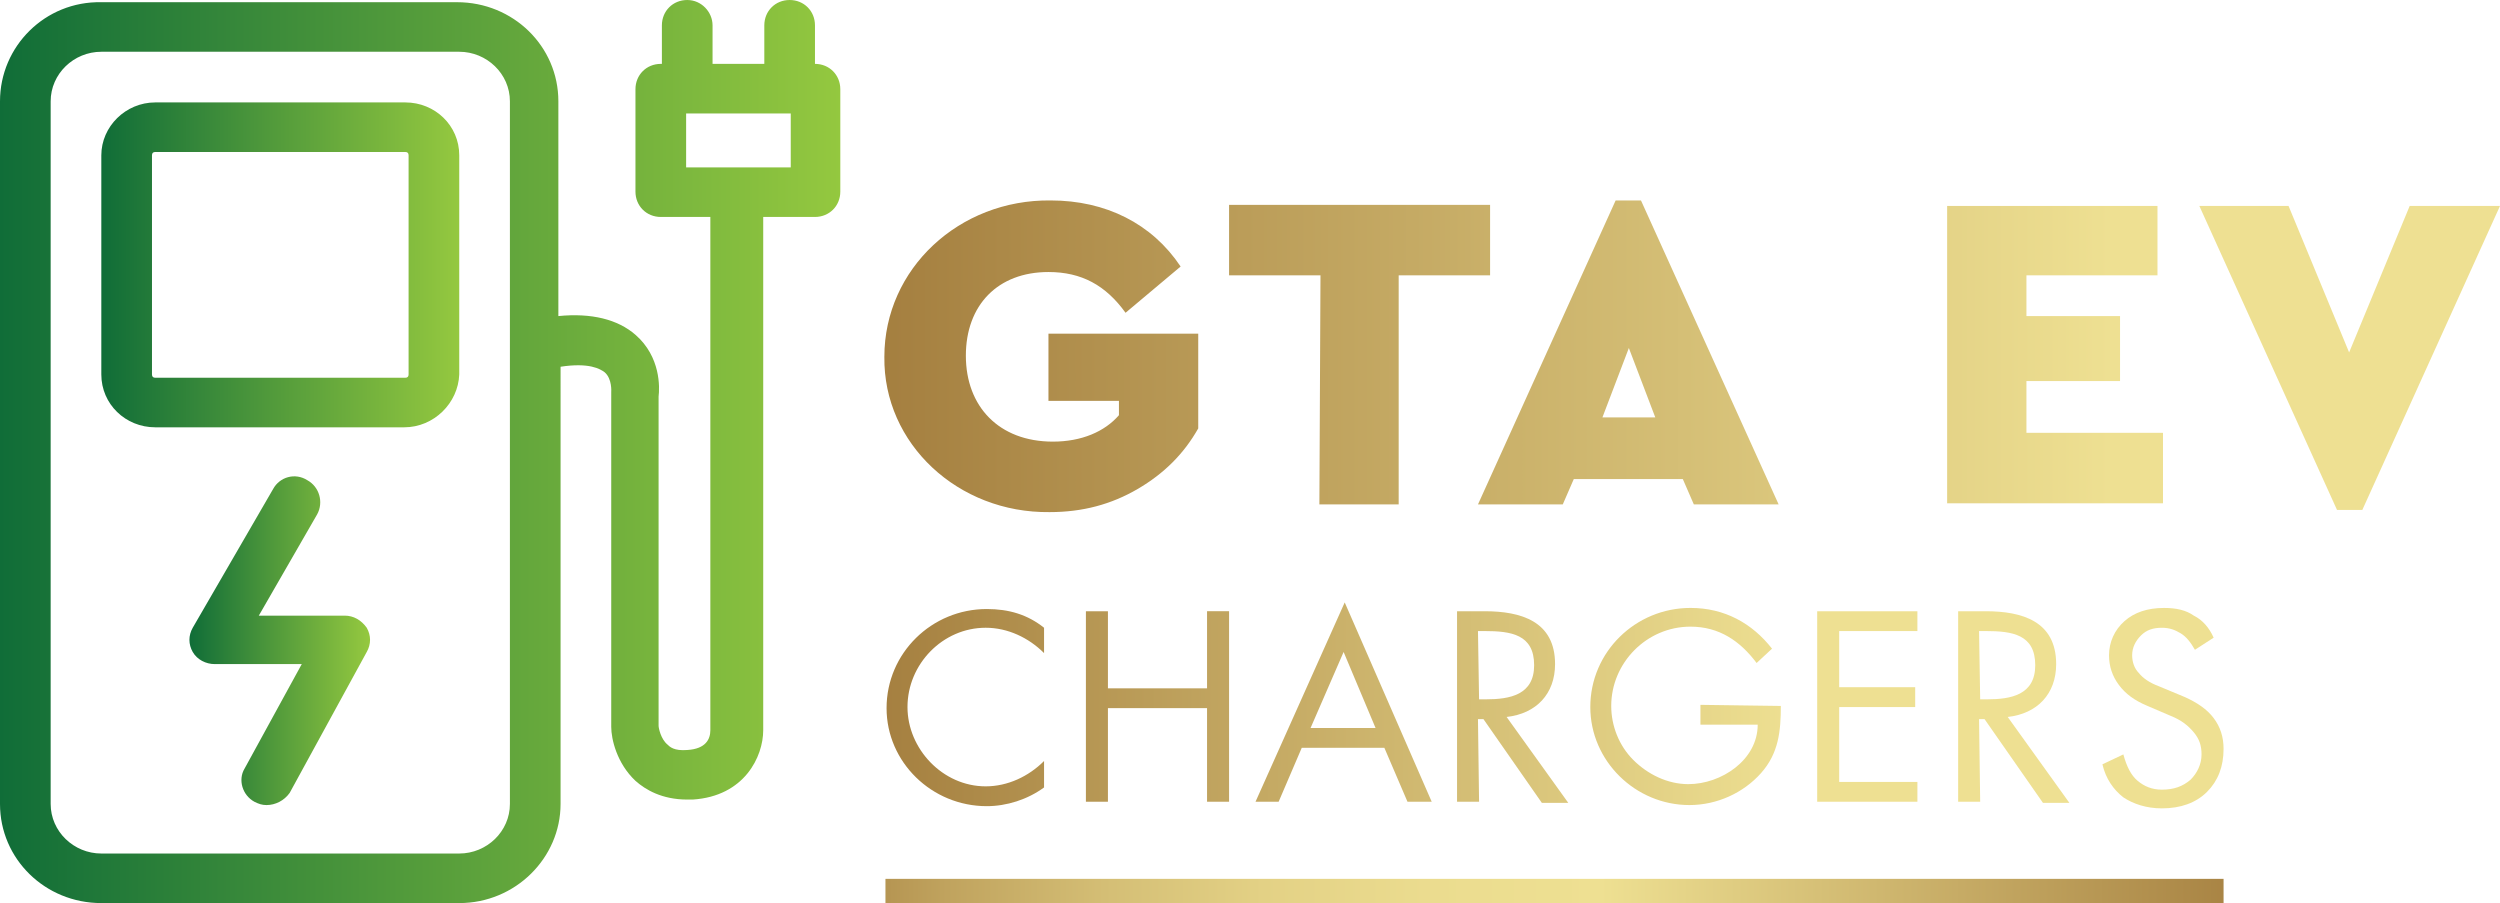 <?xml version="1.0" encoding="UTF-8"?>
<!-- Generator: Adobe Illustrator 25.2.0, SVG Export Plug-In . SVG Version: 6.00 Build 0)  -->
<svg xmlns="http://www.w3.org/2000/svg" xmlns:xlink="http://www.w3.org/1999/xlink" version="1.1" id="Layer_1" x="0px" y="0px" viewBox="0 0 227 82" style="enable-background:new 0 0 227 82;" xml:space="preserve">
<style type="text/css">
	.st0{fill:url(#SVGID_1_);}
	.st1{fill:url(#SVGID_2_);}
	.st2{fill:url(#SVGID_3_);}
	.st3{fill:url(#SVGID_4_);}
	.st4{fill:url(#SVGID_5_);}
	.st5{fill:url(#SVGID_6_);}
	.st6{fill:url(#SVGID_7_);}
	.st7{fill:url(#SVGID_8_);}
	.st8{fill:url(#SVGID_9_);}
	.st9{fill:url(#SVGID_10_);}
	.st10{fill:url(#SVGID_11_);}
	.st11{fill:url(#SVGID_12_);}
	.st12{fill:url(#SVGID_13_);}
	.st13{fill:url(#SVGID_14_);}
	.st14{fill:url(#SVGID_15_);}
	.st15{fill:url(#SVGID_16_);}
	.st16{fill:#EEE092;}
</style>
<g>
	
		<linearGradient id="SVGID_1_" gradientUnits="userSpaceOnUse" x1="9.225" y1="59.937" x2="41.602" y2="59.937" gradientTransform="matrix(1 0 0 -1 0 84)">
		<stop offset="0" style="stop-color:#106D38"></stop>
		<stop offset="0.475" style="stop-color:#519A3B"></stop>
		<stop offset="1" style="stop-color:#94C83F"></stop>
	</linearGradient>
	<path class="st0" d="M36.7,38.8H14.1c-2.7,0-4.9-2.1-4.9-4.8V14.1c0-2.6,2.2-4.8,4.9-4.8h22.7c2.7,0,4.9,2.1,4.9,4.8V34   C41.6,36.6,39.4,38.8,36.7,38.8z M14.1,13.8c-0.2,0-0.3,0.1-0.3,0.3V34c0,0.2,0.1,0.3,0.3,0.3h22.7c0.2,0,0.3-0.1,0.3-0.3V14.1   c0-0.2-0.1-0.3-0.3-0.3L14.1,13.8L14.1,13.8z"></path>
	
		<linearGradient id="SVGID_2_" gradientUnits="userSpaceOnUse" x1="17.193" y1="25.804" x2="33.502" y2="25.804" gradientTransform="matrix(1 0 0 -1 0 84)">
		<stop offset="0" style="stop-color:#106D38"></stop>
		<stop offset="0.475" style="stop-color:#519A3B"></stop>
		<stop offset="1" style="stop-color:#94C83F"></stop>
	</linearGradient>
	<path class="st1" d="M24.2,73.1c-0.4,0-0.7-0.1-1.1-0.3c-1.1-0.6-1.5-2-0.9-3l5.2-9.5h-7.9c-0.8,0-1.6-0.4-2-1.1   c-0.4-0.7-0.4-1.5,0-2.2l7.3-12.6c0.6-1.1,2-1.5,3.1-0.8c1.1,0.6,1.5,2,0.9,3.1l-5.3,9.2h7.8c0.8,0,1.5,0.4,2,1.1   c0.4,0.7,0.4,1.5,0,2.2l-7,12.8C25.8,72.7,25,73.1,24.2,73.1z"></path>
	
		<linearGradient id="SVGID_3_" gradientUnits="userSpaceOnUse" x1="0" y1="43" x2="76.348" y2="43" gradientTransform="matrix(1 0 0 -1 0 84)">
		<stop offset="0" style="stop-color:#106D38"></stop>
		<stop offset="0.475" style="stop-color:#519A3B"></stop>
		<stop offset="1" style="stop-color:#94C83F"></stop>
	</linearGradient>
	<path class="st2" d="M74,5.8L74,5.8l0-3.5C74,1,73,0,71.7,0c-1.3,0-2.3,1-2.3,2.3v3.5h-4.7V2.3c0-1.2-1-2.3-2.3-2.3   c-1.3,0-2.3,1-2.3,2.3v3.5H60c-1.3,0-2.3,1-2.3,2.3v9.3c0,1.3,1,2.3,2.3,2.3h4.5v46.6c0,0.8-0.4,1.7-2.1,1.8   c-1.2,0.1-1.6-0.3-1.8-0.5c-0.6-0.5-0.8-1.5-0.8-1.7V36c0.1-0.8,0.2-3.6-2.1-5.6c-1.6-1.4-4-2-7-1.7V9.2c0-5-4.1-9-9.2-9H9.2   C4.1,0.1,0,4.2,0,9.2V73c0,5,4.1,9,9.2,9h32.5c5.1,0,9.2-4.1,9.2-9V33.3c2.6-0.4,3.6,0.2,4,0.5c0.7,0.6,0.6,1.8,0.6,1.8   c0,0.1,0,0.2,0,0.3V66c0,1.1,0.5,3.3,2.2,4.9c0.9,0.8,2.4,1.7,4.7,1.7c0.2,0,0.3,0,0.5,0c4.7-0.3,6.4-3.9,6.4-6.3V19.7H74   c1.3,0,2.3-1,2.3-2.3V8.1C76.3,6.8,75.3,5.8,74,5.8z M46.3,73c0,2.5-2.1,4.5-4.6,4.5H9.2c-2.5,0-4.6-2-4.6-4.5V9.2   c0-2.5,2.1-4.5,4.6-4.5h32.5c2.5,0,4.6,2,4.6,4.5V73z M71.8,15.2h-9.5v-4.9h9.5V15.2z"></path>
	
		<linearGradient id="SVGID_4_" gradientUnits="userSpaceOnUse" x1="47.301" y1="51.756" x2="193.901" y2="51.756" gradientTransform="matrix(1 0 0 -1 0 84)">
		<stop offset="0" style="stop-color:#8E6126"></stop>
		<stop offset="0.448" style="stop-color:#BB9D59"></stop>
		<stop offset="0.985" style="stop-color:#EEE092"></stop>
	</linearGradient>
	<path class="st3" d="M95.4,18.2c5,0,9.2,2.1,11.8,6l-5,4.2c-1.8-2.5-4-3.7-7-3.7c-4.6,0-7.5,3-7.5,7.6c0,4.6,3,7.8,7.9,7.8   c2.6,0,4.7-0.9,6-2.4v-1.3h-6.4v-6.1h13.6v8.6c-1.3,2.3-3.1,4.1-5.5,5.5c-2.4,1.4-5,2.1-8,2.1c-8.3,0.1-15.1-6.2-15-14.1   C80.3,24.4,87.1,18.1,95.4,18.2z"></path>
	
		<linearGradient id="SVGID_5_" gradientUnits="userSpaceOnUse" x1="47.301" y1="51.758" x2="193.901" y2="51.758" gradientTransform="matrix(1 0 0 -1 0 84)">
		<stop offset="0" style="stop-color:#8E6126"></stop>
		<stop offset="0.448" style="stop-color:#BB9D59"></stop>
		<stop offset="0.985" style="stop-color:#EEE092"></stop>
	</linearGradient>
	<path class="st4" d="M119.9,25h-8.3v-6.4h23.7V25h-8.3v20.8h-7.2L119.9,25L119.9,25z"></path>
	
		<linearGradient id="SVGID_6_" gradientUnits="userSpaceOnUse" x1="47.301" y1="52.008" x2="193.901" y2="52.008" gradientTransform="matrix(1 0 0 -1 0 84)">
		<stop offset="0" style="stop-color:#8E6126"></stop>
		<stop offset="0.448" style="stop-color:#BB9D59"></stop>
		<stop offset="0.985" style="stop-color:#EEE092"></stop>
	</linearGradient>
	<path class="st5" d="M152.8,43.5h-9.9l-1,2.3h-7.7l12.5-27.6h2.3l12.5,27.6h-7.7L152.8,43.5z M147.9,31.6l-2.4,6.3h4.8L147.9,31.6z   "></path>
	
		<linearGradient id="SVGID_7_" gradientUnits="userSpaceOnUse" x1="47.301" y1="51.76" x2="193.901" y2="51.76" gradientTransform="matrix(1 0 0 -1 0 84)">
		<stop offset="0" style="stop-color:#8E6126"></stop>
		<stop offset="0.448" style="stop-color:#BB9D59"></stop>
		<stop offset="0.985" style="stop-color:#EEE092"></stop>
	</linearGradient>
	<path class="st6" d="M176.8,18.7h19.1V25H184v3.7h8.5v5.9H184v4.7h12.4v6.4h-19.6V18.7z"></path>
	
		<linearGradient id="SVGID_8_" gradientUnits="userSpaceOnUse" x1="47.301" y1="51.512" x2="193.901" y2="51.512" gradientTransform="matrix(1 0 0 -1 0 84)">
		<stop offset="0" style="stop-color:#8E6126"></stop>
		<stop offset="0.448" style="stop-color:#BB9D59"></stop>
		<stop offset="0.985" style="stop-color:#EEE092"></stop>
	</linearGradient>
	<path class="st7" d="M227,18.7l-12.5,27.6h-2.3l-12.5-27.6h8.1l5.5,13.3l5.5-13.3H227z"></path>
	
		<linearGradient id="SVGID_9_" gradientUnits="userSpaceOnUse" x1="55.29" y1="19.851" x2="162.869" y2="19.851" gradientTransform="matrix(1 0 0 -1 0 84)">
		<stop offset="0" style="stop-color:#8E6126"></stop>
		<stop offset="0.455" style="stop-color:#BB9D59"></stop>
		<stop offset="1" style="stop-color:#EEE092"></stop>
	</linearGradient>
	<path class="st8" d="M94.8,59.3c-1.4-1.4-3.3-2.3-5.3-2.3c-3.9,0-7.1,3.3-7.1,7.2c0,3.8,3.2,7.2,7.1,7.2c2,0,3.9-0.9,5.3-2.3v2.4   c-1.5,1.1-3.4,1.7-5.2,1.7c-5,0-9.1-4-9.1-8.9c0-5,4.1-9,9.1-9c2,0,3.7,0.5,5.2,1.7V59.3z"></path>
	
		<linearGradient id="SVGID_10_" gradientUnits="userSpaceOnUse" x1="55.29" y1="19.849" x2="162.869" y2="19.849" gradientTransform="matrix(1 0 0 -1 0 84)">
		<stop offset="0" style="stop-color:#8E6126"></stop>
		<stop offset="0.455" style="stop-color:#BB9D59"></stop>
		<stop offset="1" style="stop-color:#EEE092"></stop>
	</linearGradient>
	<path class="st9" d="M109.6,62.5v-7h2v17.3h-2v-8.5h-9v8.5h-2V55.5h2v7H109.6z"></path>
	
		<linearGradient id="SVGID_11_" gradientUnits="userSpaceOnUse" x1="55.29" y1="20.263" x2="162.869" y2="20.263" gradientTransform="matrix(1 0 0 -1 0 84)">
		<stop offset="0" style="stop-color:#8E6126"></stop>
		<stop offset="0.455" style="stop-color:#BB9D59"></stop>
		<stop offset="1" style="stop-color:#EEE092"></stop>
	</linearGradient>
	<path class="st10" d="M118.2,67.9l-2.1,4.9H114l8.1-18.1l7.9,18.1h-2.2l-2.1-4.9H118.2z M122,59.2l-3,6.9h5.9L122,59.2z"></path>
	
		<linearGradient id="SVGID_12_" gradientUnits="userSpaceOnUse" x1="55.29" y1="19.849" x2="162.869" y2="19.849" gradientTransform="matrix(1 0 0 -1 0 84)">
		<stop offset="0" style="stop-color:#8E6126"></stop>
		<stop offset="0.455" style="stop-color:#BB9D59"></stop>
		<stop offset="1" style="stop-color:#EEE092"></stop>
	</linearGradient>
	<path class="st11" d="M134.3,72.8h-2V55.5h2.5c3.3,0,6.4,0.9,6.4,4.8c0,2.7-1.7,4.5-4.4,4.8l5.6,7.8h-2.4l-5.3-7.6h-0.5L134.3,72.8   L134.3,72.8z M134.3,63.5h0.6c2.2,0,4.4-0.4,4.4-3.1c0-2.8-2.1-3.1-4.5-3.1h-0.6L134.3,63.5L134.3,63.5z"></path>
	
		<linearGradient id="SVGID_13_" gradientUnits="userSpaceOnUse" x1="55.29" y1="19.851" x2="162.869" y2="19.851" gradientTransform="matrix(1 0 0 -1 0 84)">
		<stop offset="0" style="stop-color:#8E6126"></stop>
		<stop offset="0.455" style="stop-color:#BB9D59"></stop>
		<stop offset="1" style="stop-color:#EEE092"></stop>
	</linearGradient>
	<path class="st12" d="M161.7,64.1c0,2.3-0.2,4.3-1.8,6.1c-1.6,1.8-4,2.9-6.5,2.9c-4.9,0-9-4-9-8.9c0-5,4.1-9,9.1-9   c3.1,0,5.6,1.4,7.4,3.7l-1.4,1.3c-1.5-2-3.4-3.3-6-3.3c-4,0-7.2,3.3-7.2,7.2c0,1.8,0.7,3.6,2,4.9c1.3,1.3,3.1,2.2,5,2.2   c3,0,6.3-2.2,6.3-5.4h-5.2v-1.8L161.7,64.1L161.7,64.1z"></path>
	
		<linearGradient id="SVGID_14_" gradientUnits="userSpaceOnUse" x1="55.29" y1="19.853" x2="162.869" y2="19.853" gradientTransform="matrix(1 0 0 -1 0 84)">
		<stop offset="0" style="stop-color:#8E6126"></stop>
		<stop offset="0.455" style="stop-color:#BB9D59"></stop>
		<stop offset="1" style="stop-color:#EEE092"></stop>
	</linearGradient>
	<path class="st13" d="M165,55.5h9.1v1.8h-7.1v5.1h6.9v1.8h-6.9V71h7.1v1.8H165V55.5z"></path>
	
		<linearGradient id="SVGID_15_" gradientUnits="userSpaceOnUse" x1="55.29" y1="19.849" x2="162.869" y2="19.849" gradientTransform="matrix(1 0 0 -1 0 84)">
		<stop offset="0" style="stop-color:#8E6126"></stop>
		<stop offset="0.455" style="stop-color:#BB9D59"></stop>
		<stop offset="1" style="stop-color:#EEE092"></stop>
	</linearGradient>
	<path class="st14" d="M179.8,72.8h-2V55.5h2.5c3.3,0,6.4,0.9,6.4,4.8c0,2.7-1.7,4.5-4.4,4.8l5.6,7.8h-2.4l-5.3-7.6h-0.5L179.8,72.8   L179.8,72.8z M179.8,63.5h0.6c2.2,0,4.4-0.4,4.4-3.1c0-2.8-2.1-3.1-4.5-3.1h-0.6L179.8,63.5L179.8,63.5z"></path>
	
		<linearGradient id="SVGID_16_" gradientUnits="userSpaceOnUse" x1="61.157" y1="3.112" x2="223.321" y2="3.112" gradientTransform="matrix(1 0 0 -1 0 84)">
		<stop offset="0" style="stop-color:#8E6126"></stop>
		<stop offset="6.730000e-02" style="stop-color:#A68141"></stop>
		<stop offset="0.153" style="stop-color:#C0A35E"></stop>
		<stop offset="0.241" style="stop-color:#D4BE75"></stop>
		<stop offset="0.33" style="stop-color:#E3D185"></stop>
		<stop offset="0.422" style="stop-color:#EBDC8F"></stop>
		<stop offset="0.519" style="stop-color:#EEE092"></stop>
		<stop offset="1" style="stop-color:#8F6227"></stop>
	</linearGradient>
	<path class="st15" d="M201.9,79.8H80.4V82h121.5V79.8z"></path>
	<path class="st16" d="M198.4,63.3c1.1,0.5,2,1.1,2.6,1.9c0.6,0.8,0.9,1.7,0.9,2.8c0,1.6-0.5,2.9-1.5,3.9c-1,1-2.4,1.5-4.1,1.5   c-1.4,0-2.6-0.4-3.5-1c-0.9-0.7-1.6-1.7-1.9-3l1.9-0.9c0.3,1.1,0.7,1.9,1.3,2.4c0.6,0.5,1.3,0.8,2.2,0.8c1.1,0,1.9-0.3,2.6-0.9   c0.6-0.6,1-1.4,1-2.3c0-0.8-0.2-1.4-0.7-2c-0.5-0.6-1.1-1.1-2.1-1.5l-2.1-0.9c-1.2-0.5-2-1.1-2.6-1.9c-0.6-0.8-0.9-1.7-0.9-2.7   c0-1.2,0.5-2.3,1.4-3.1c0.9-0.8,2.1-1.2,3.6-1.2c1.1,0,2,0.2,2.7,0.7c0.8,0.4,1.4,1.1,1.8,2l-1.7,1.1c-0.4-0.7-0.8-1.2-1.3-1.5   c-0.5-0.3-1-0.5-1.7-0.5c-0.8,0-1.4,0.2-1.9,0.7c-0.5,0.5-0.8,1.1-0.8,1.8c0,0.6,0.2,1.2,0.6,1.6c0.4,0.5,1,0.9,1.8,1.2L198.4,63.3   z"></path>
</g>
</svg>
